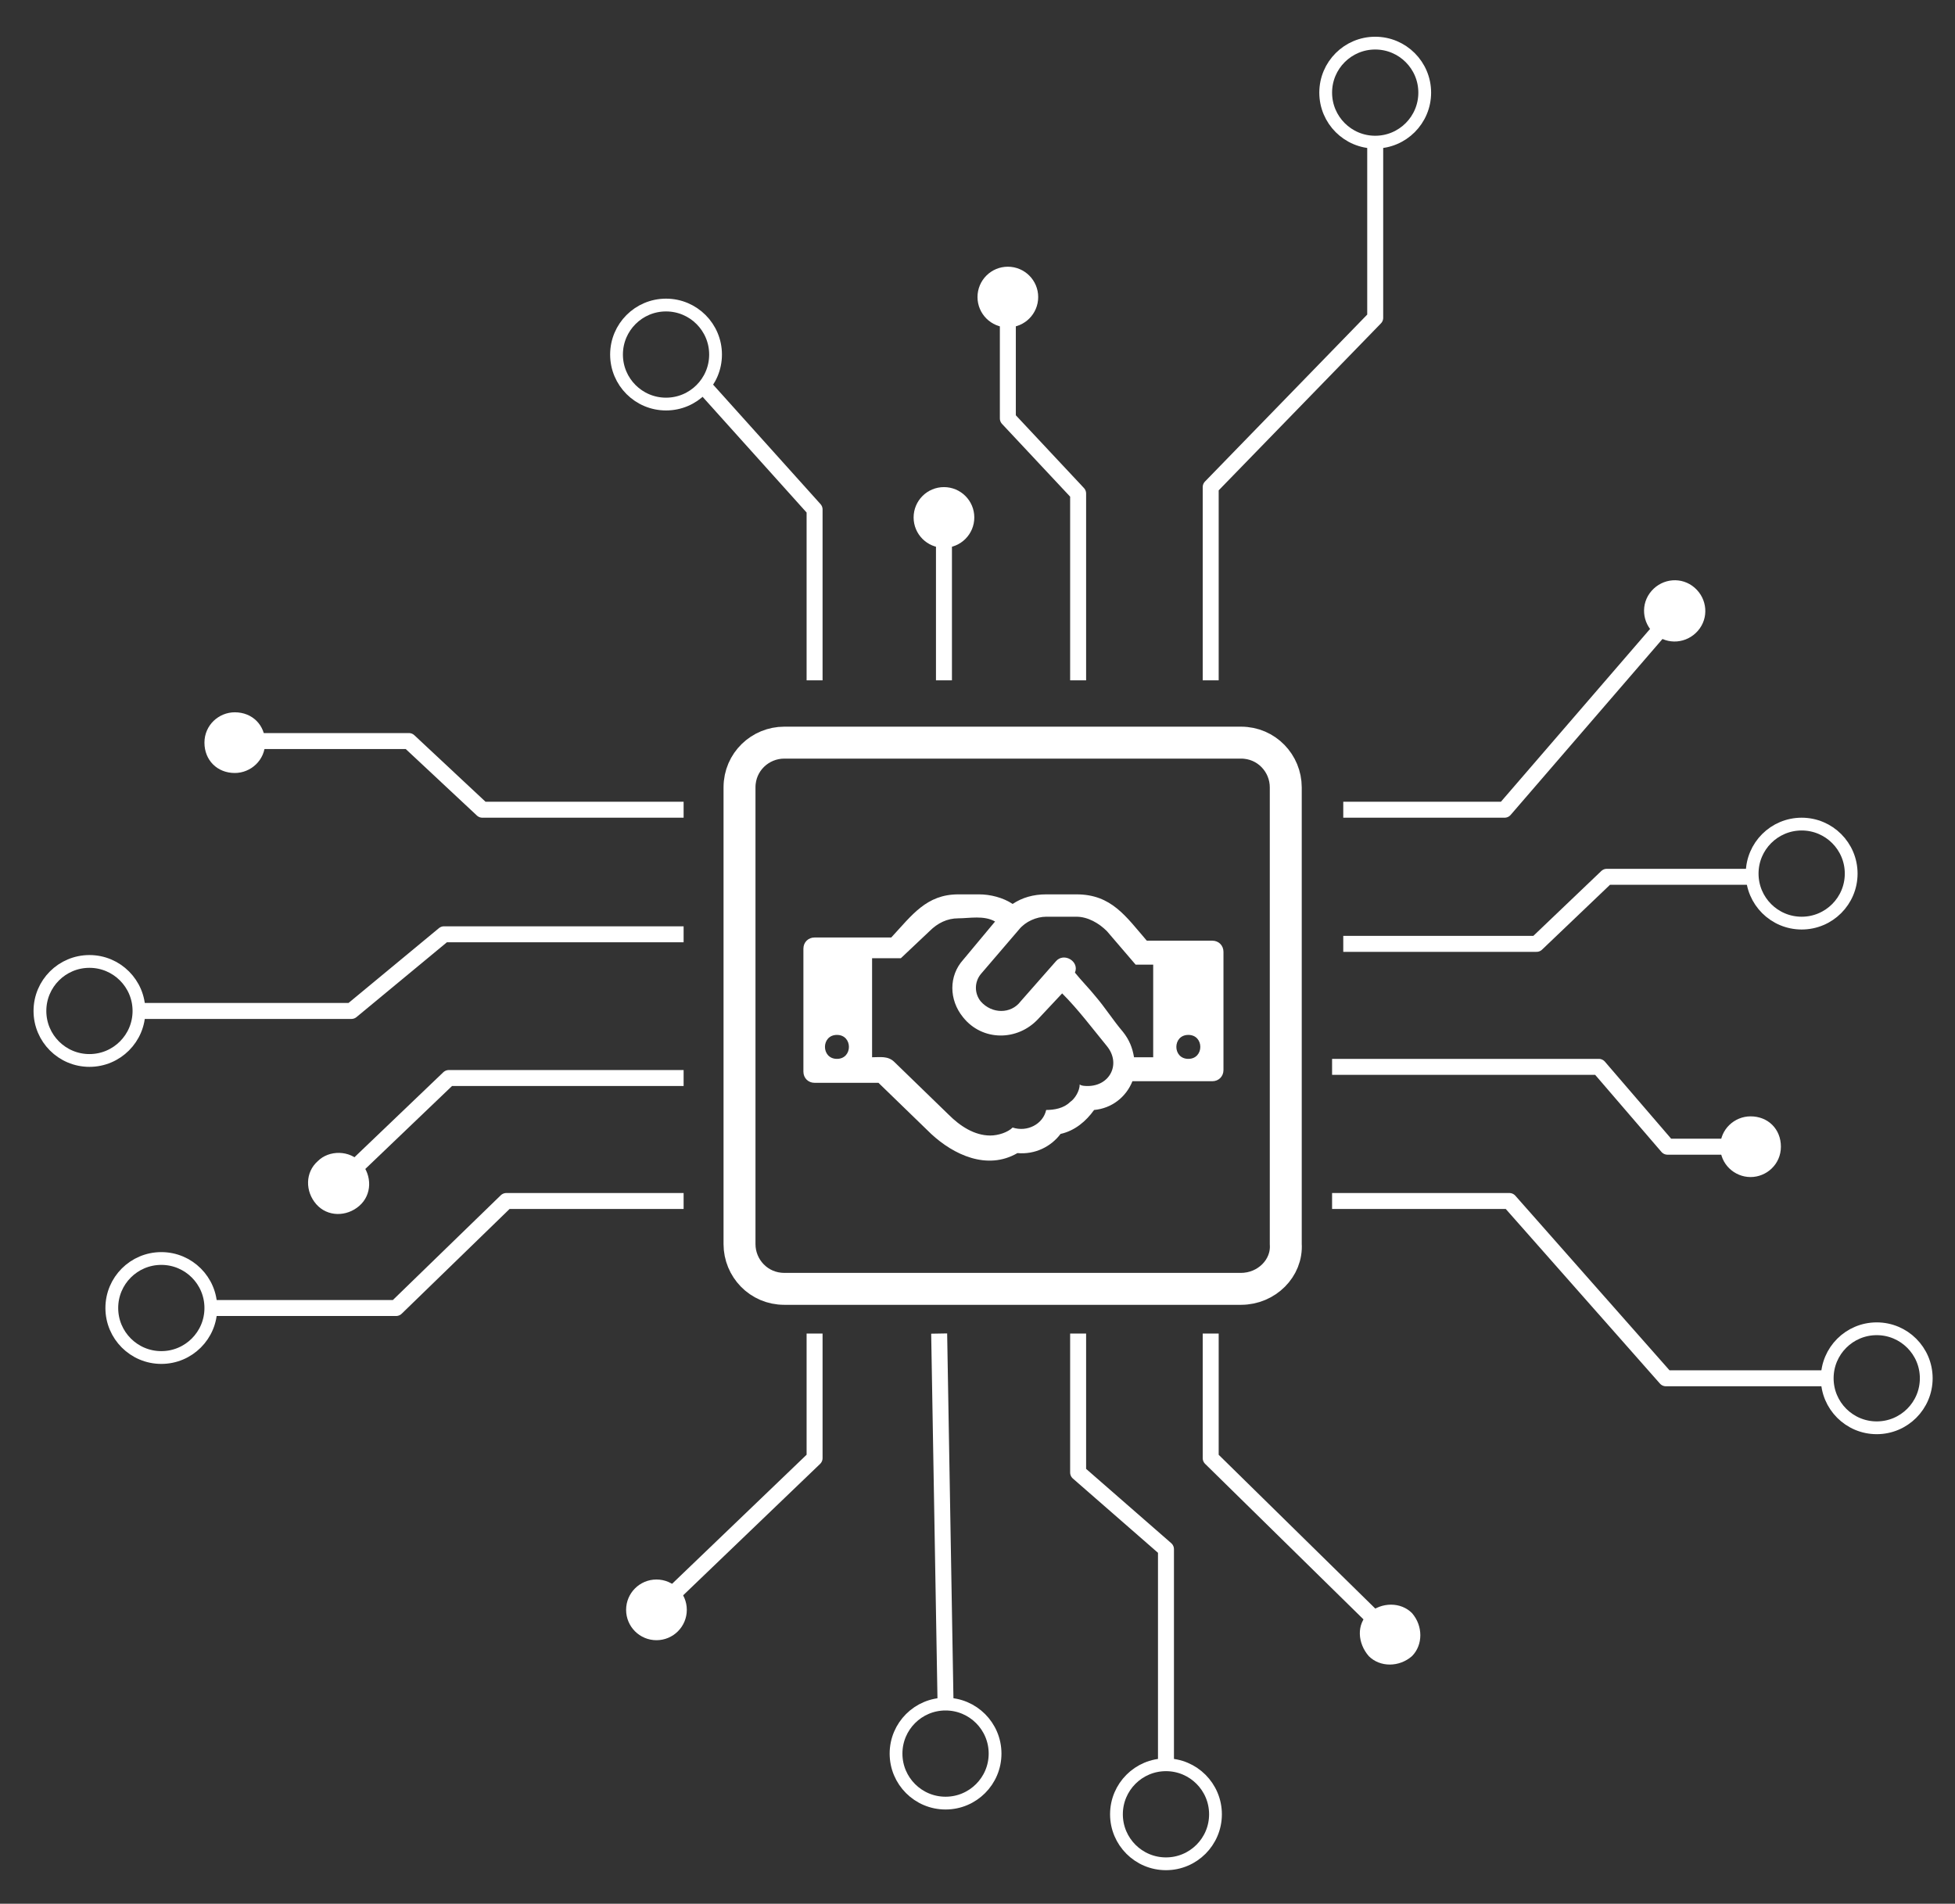 <?xml version="1.0" encoding="UTF-8"?> <!-- Generator: Adobe Illustrator 23.1.1, SVG Export Plug-In . SVG Version: 6.00 Build 0) --> <svg xmlns="http://www.w3.org/2000/svg" xmlns:xlink="http://www.w3.org/1999/xlink" id="Ebene_1" x="0px" y="0px" viewBox="0 0 122.4 119.2" style="enable-background:new 0 0 122.4 119.2;" xml:space="preserve"><rect x="0" y="0" width="122.4" height="119.2" fill="#333333" stroke="none"/> <style type="text/css"> .st0{fill:none;stroke:#FFFFFF;stroke-linejoin:round;stroke-miterlimit:10;} .st1{fill:none;stroke:#FFFFFF;stroke-linejoin:round;} .st2{fill:#FFFFFF;} .st3{fill:none;stroke:#FFFFFF;stroke-width:2;stroke-linejoin:round;stroke-miterlimit:10;} .st4{fill:none;stroke:#FFFFFF;stroke-width:0.8;stroke-linejoin:round;stroke-miterlimit:10;} </style> <polyline class="st0" points="75.8,42.6 75.8,30.5 86.1,19.9 86.1,8.6 "></polyline> <polyline class="st0" points="83.4,75.2 94.5,75.2 104.3,86.3 114.7,86.3 "></polyline> <polyline class="st0" points="67.5,83.5 67.5,92.2 73,97 73,110.5 "></polyline> <polyline class="st0" points="42.8,58.5 27.8,58.5 22,63.3 8.7,63.3 "></polyline> <polyline class="st0" points="84.1,59.1 96.2,59.1 100.6,54.9 109.7,54.9 "></polyline> <polyline class="st0" points="42.8,75.2 31.7,75.2 24.8,81.9 13.2,81.9 "></polyline> <polyline class="st0" points="51,42.6 51,31.9 43.9,24 "></polyline> <line class="st0" x1="58.8" y1="83.5" x2="59.2" y2="106.7"></line> <g> <g> <polyline class="st1" points="67.5,42.6 67.5,30.9 63.1,26.2 63.1,18.6 "></polyline> <g> <circle class="st2" cx="63.1" cy="18.6" r="1.9"></circle> </g> </g> </g> <g> <g> <polyline class="st1" points="83.4,66.8 100.1,66.8 104.4,71.8 109.6,71.8 "></polyline> <g> <path class="st2" d="M109.6,73.7c1,0,1.9-0.8,1.9-1.9s-0.8-1.9-1.9-1.9c-1,0-1.9,0.8-1.9,1.9S108.6,73.7,109.6,73.7z"></path> </g> </g> </g> <g> <g> <polyline class="st1" points="42.8,50.7 30.2,50.7 25.6,46.4 14.7,46.4 "></polyline> <g> <path class="st2" d="M14.7,44.6c-1,0-1.9,0.8-1.9,1.9s0.8,1.9,1.9,1.9c1,0,1.9-0.8,1.9-1.9S15.8,44.6,14.7,44.6z"></path> </g> </g> </g> <g> <g> <polyline class="st1" points="42.8,67.5 28.1,67.5 21.2,74.1 "></polyline> <g> <path class="st2" d="M19.9,72.7c-0.8,0.7-0.8,1.9-0.1,2.7c0.7,0.8,1.9,0.8,2.7,0.1c0.8-0.7,0.8-1.9,0.1-2.7S20.6,72,19.9,72.7z"></path> </g> </g> </g> <g> <g> <polyline class="st1" points="84.1,50.7 94.2,50.7 104.9,38.3 "></polyline> <g> <path class="st2" d="M106.3,39.5c0.7-0.8,0.6-2-0.2-2.7c-0.8-0.7-2-0.6-2.7,0.2c-0.7,0.8-0.6,2,0.2,2.7 C104.4,40.4,105.6,40.3,106.3,39.5z"></path> </g> </g> </g> <g> <g> <polyline class="st1" points="75.8,83.5 75.8,91.3 87,102.3 "></polyline> <g> <path class="st2" d="M85.7,103.7c0.7,0.7,1.9,0.7,2.7,0c0.7-0.7,0.7-1.9,0-2.7c-0.7-0.7-1.9-0.7-2.7,0 C84.9,101.7,85,102.9,85.7,103.7z"></path> </g> </g> </g> <g> <g> <polyline class="st1" points="51,83.5 51,91.3 41.1,100.8 "></polyline> <g> <circle class="st2" cx="41.1" cy="100.8" r="1.9"></circle> </g> </g> </g> <g> <g> <line class="st1" x1="59.1" y1="42.6" x2="59.1" y2="32.4"></line> <g> <circle class="st2" cx="59.1" cy="32.4" r="1.9"></circle> </g> </g> </g> <path class="st3" d="M77.7,80.7H49.1c-1.6,0-2.8-1.3-2.8-2.8V49.3c0-1.6,1.3-2.8,2.8-2.8h28.6c1.6,0,2.8,1.3,2.8,2.8v28.6 C80.6,79.4,79.3,80.7,77.7,80.7z"></path> <g> <path class="st2" d="M76.6,67c0,0.4-0.3,0.7-0.7,0.7h-5c-0.4,1-1.3,1.7-2.4,1.8c-0.5,0.7-1.2,1.3-2.1,1.5c-0.6,0.8-1.6,1.3-2.7,1.2 c-1.9,1.1-4,0.1-5.4-1.2l-3.3-3.2H51c-0.4,0-0.7-0.3-0.7-0.7v-7.7c0-0.4,0.3-0.7,0.7-0.7h4.8C57.1,57.3,58,56,60,56h1.3 c0.7,0,1.5,0.2,2.1,0.6c0.6-0.4,1.3-0.6,2.1-0.6h1.9c2.2,0,3.1,1.4,4.4,2.9h4.1c0.4,0,0.7,0.3,0.7,0.7V67z M52.4,64.8 c-1,0-1,1.5,0,1.5S53.4,64.8,52.4,64.8z M66.5,62.2L65,63.8c-1.3,1.4-3.5,1.4-4.7-0.1c-0.9-1.1-0.9-2.6,0-3.6l2-2.4 c-0.7-0.4-1.6-0.2-2.3-0.2c-0.7,0-1.3,0.3-1.8,0.8L56.4,60h-1.8v6.2c0.5,0,1-0.1,1.4,0.3l3.4,3.3c0.7,0.7,1.6,1.3,2.6,1.3 c0.5,0,1.1-0.2,1.4-0.5c0.9,0.3,1.9-0.2,2.1-1.1c0.5,0,1.1-0.1,1.5-0.5c0.3-0.2,0.6-0.7,0.6-1.1c0.1,0.1,0.4,0.1,0.5,0.1 c1.4,0,2.1-1.4,1.2-2.5C68.4,64.4,67.5,63.2,66.5,62.2z M72.2,66.3v-5.9h-1.1l-1.8-2.1c-0.5-0.5-1.2-0.9-1.9-0.9h-1.9 c-0.6,0-1.3,0.3-1.7,0.8L61.4,61c-0.4,0.5-0.4,1.2,0,1.7c0.7,0.8,1.9,0.8,2.5,0l2.2-2.5c0.5-0.6,1.5,0,1.2,0.7 c0.4,0.5,0.9,1,1.3,1.5c0.6,0.7,1.1,1.5,1.7,2.2c0.4,0.5,0.6,1,0.7,1.6H72.2z M74.4,64.8c-1,0-1,1.5,0,1.5 C75.4,66.3,75.4,64.8,74.4,64.8z"></path> </g> <circle class="st4" cx="112.8" cy="54.7" r="3.1"></circle> <circle class="st4" cx="117.5" cy="86.3" r="3.1"></circle> <circle class="st4" cx="73" cy="113.6" r="3.1"></circle> <circle class="st4" cx="59.2" cy="109.8" r="3.1"></circle> <circle class="st4" cx="10.1" cy="81.9" r="3.1"></circle> <circle class="st4" cx="5.6" cy="63.3" r="3.1"></circle> <circle class="st4" cx="41.7" cy="22.2" r="3.1"></circle> <circle class="st4" cx="86.1" cy="5.8" r="3.1"></circle> </svg> 